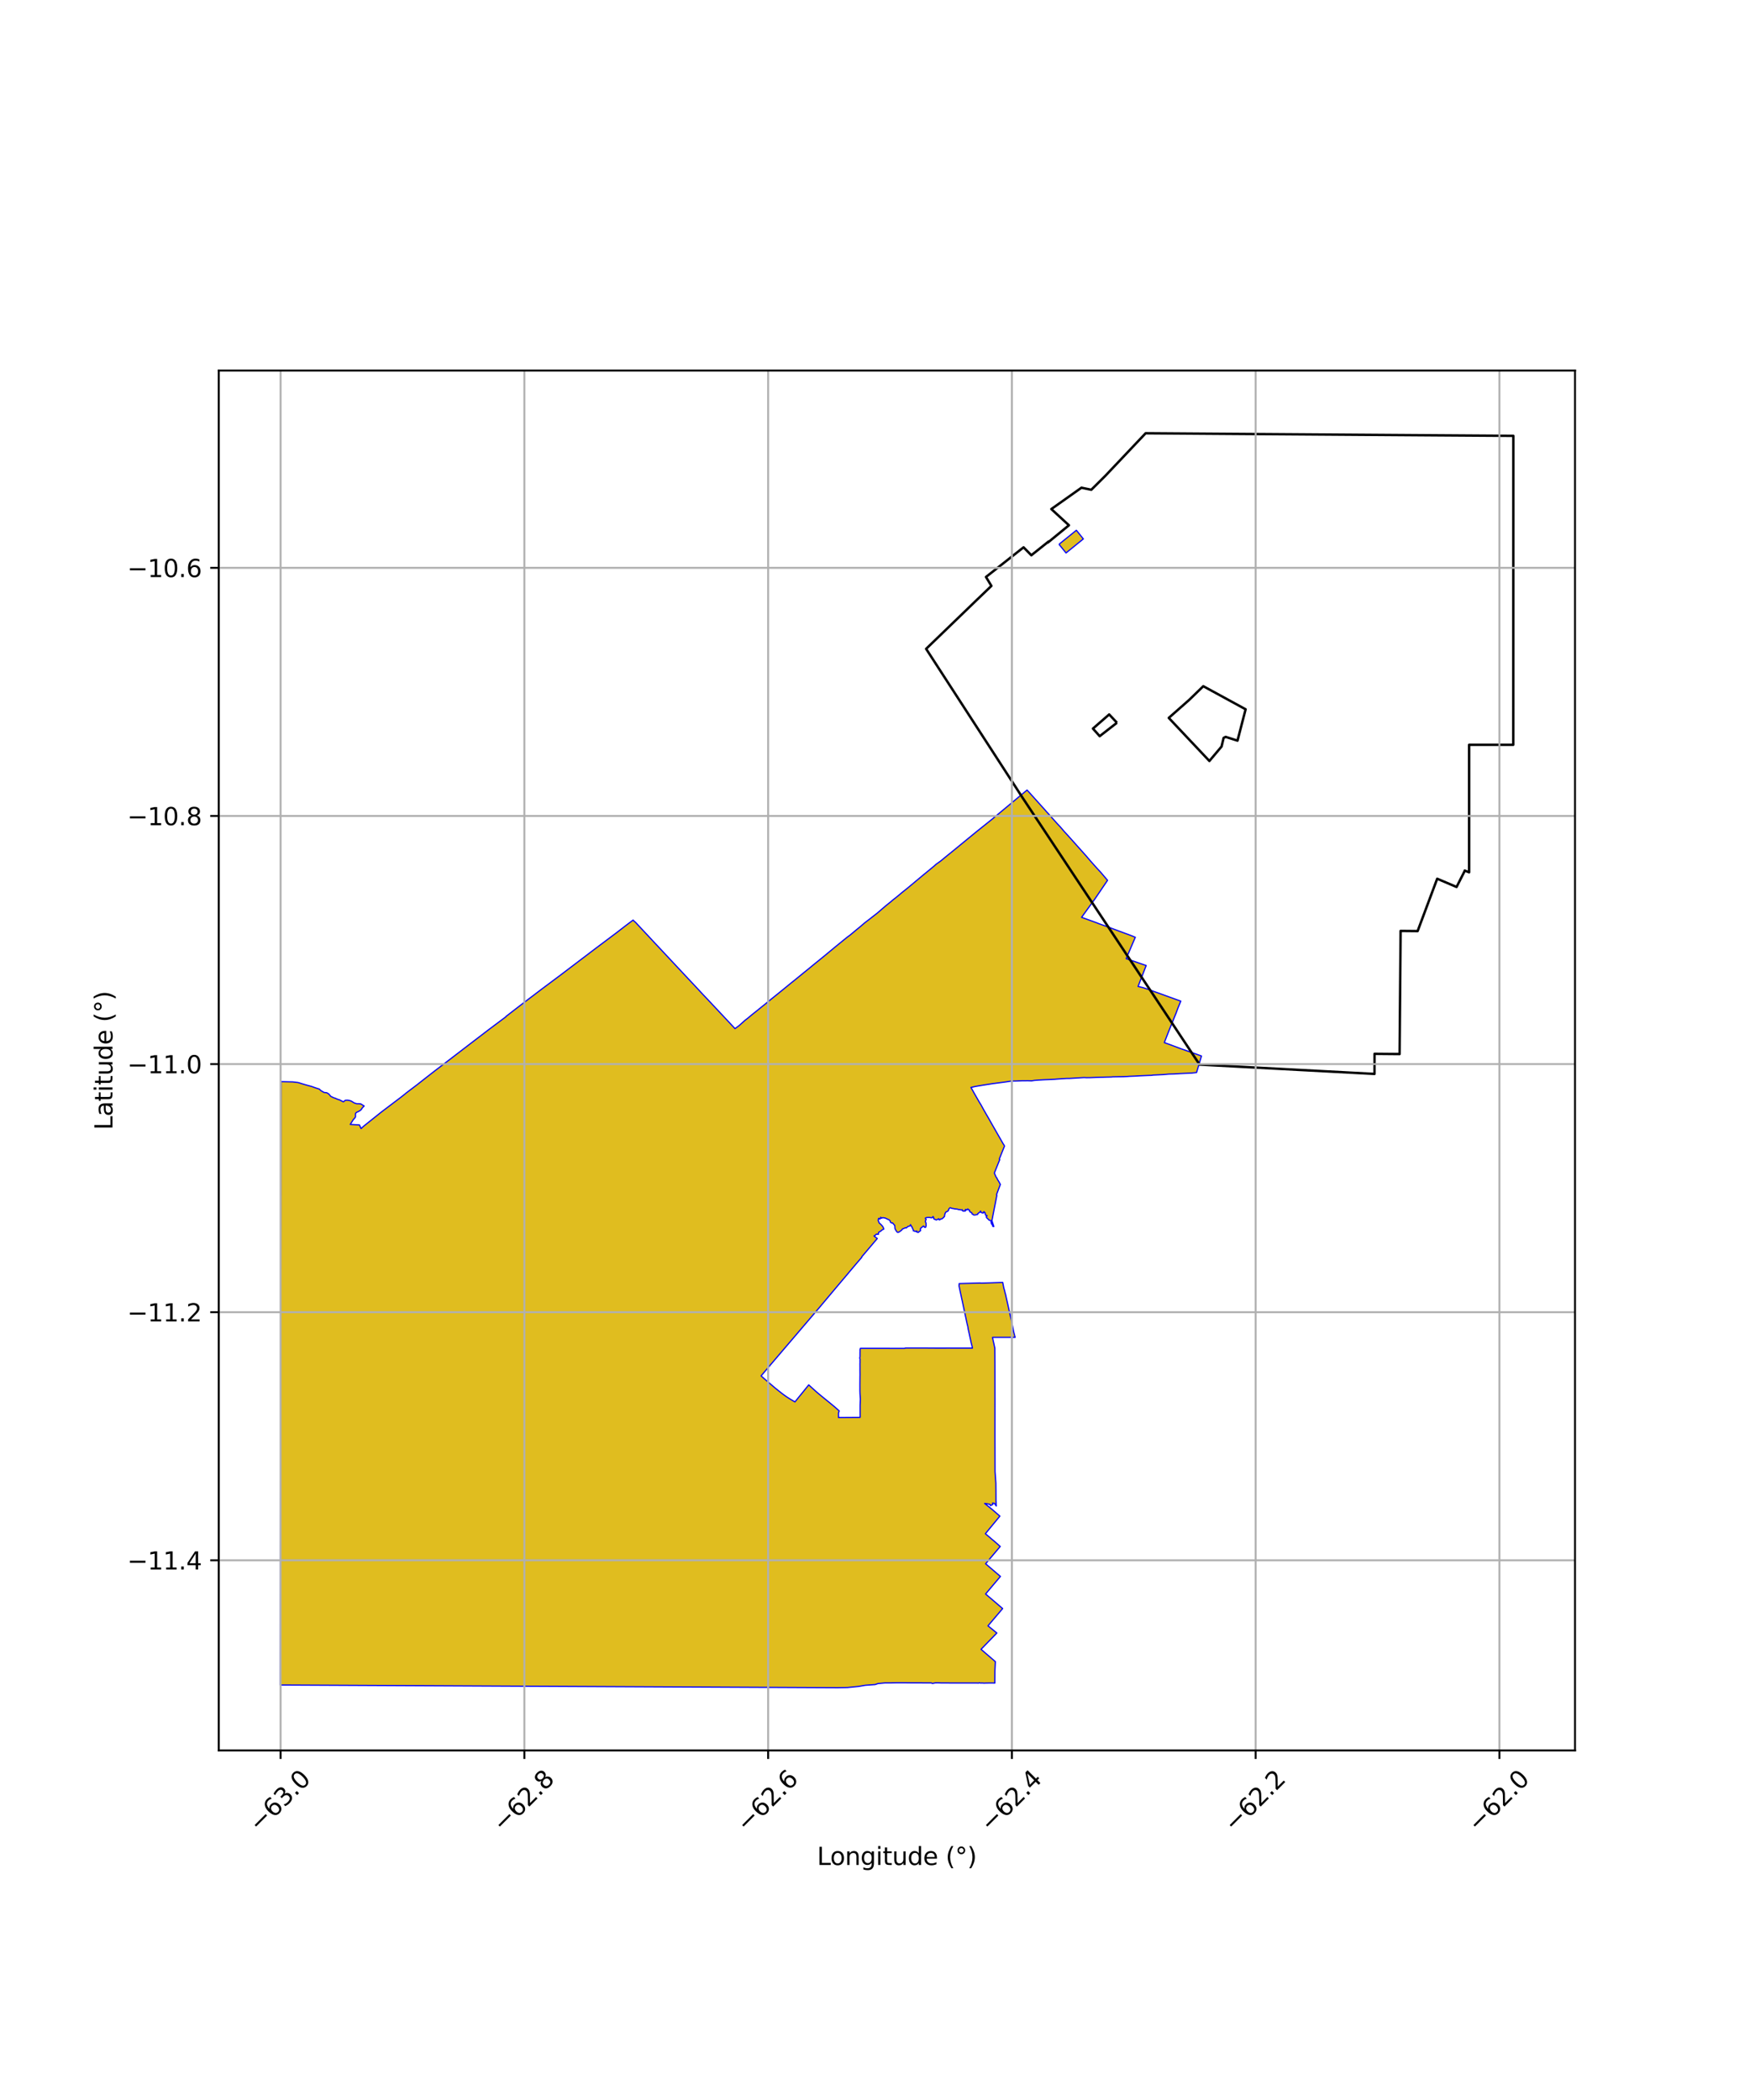<?xml version="1.0" encoding="utf-8" standalone="no"?>
<!DOCTYPE svg PUBLIC "-//W3C//DTD SVG 1.1//EN"
  "http://www.w3.org/Graphics/SVG/1.1/DTD/svg11.dtd">
<svg xmlns:xlink="http://www.w3.org/1999/xlink" width="720pt" height="864pt" viewBox="0 0 720 864" xmlns="http://www.w3.org/2000/svg" version="1.1">
 <defs>
  <style type="text/css">*{stroke-linejoin: round; stroke-linecap: butt}</style>
 </defs>
 <g id="figure_1">
  <g id="patch_1">
   <path d="M 0 864 
L 720 864 
L 720 0 
L 0 0 
z
" style="fill: #ffffff"/>
  </g>
  <g id="axes_1">
   <g id="patch_2">
    <path d="M 90 720.19 
L 648 720.19 
L 648 152.45 
L 90 152.45 
z
" style="fill: #ffffff"/>
   </g>
   <g id="PatchCollection_1">
    <path d="M 435.694 223.933 
L 442.852 218.165 
L 445.721 221.728 
L 438.592 227.506 
L 435.694 223.933 
" clip-path="url(#pa8dcbdd5aa)" style="fill: #e0bd1f; stroke: #0000ff; stroke-width: 0.5"/>
    <path d="M 393.208 349.181 
L 394.5 348.129 
L 394.6 348.036 
L 401.659 342.251 
L 408.787 336.549 
L 408.879 336.447 
L 422.565 325.043 
L 424.049 326.682 
L 425.584 328.392 
L 430.282 333.619 
L 430.511 333.904 
L 431.769 335.271 
L 432.495 336.116 
L 433.222 336.911 
L 434.744 338.622 
L 436.312 340.292 
L 437.797 342.041 
L 438.67 342.984 
L 440.113 344.58 
L 446.96 352.243 
L 448.417 353.957 
L 449.869 355.601 
L 451.411 357.321 
L 452.363 358.341 
L 452.754 358.758 
L 455.669 362.19 
L 450.446 369.893 
L 445.068 377.304 
L 444.987 377.416 
L 449.638 379.087 
L 451.642 379.832 
L 451.757 379.906 
L 456.032 381.446 
L 458.182 382.245 
L 460.222 383.01 
L 462.386 383.81 
L 464.564 384.609 
L 465.825 385.102 
L 467.094 385.611 
L 463.339 394.41 
L 464.64 394.865 
L 467.243 395.748 
L 469.372 396.49 
L 471.567 397.248 
L 468.231 405.858 
L 470.232 406.333 
L 472.685 407.144 
L 474.848 407.953 
L 477.033 408.718 
L 478.105 409.118 
L 479.188 409.5 
L 481.361 410.293 
L 483.535 411.08 
L 485.804 411.884 
L 484.555 414.955 
L 484.026 416.406 
L 483.891 416.778 
L 483.851 416.873 
L 480.649 424.778 
L 479.082 428.83 
L 479.053 428.965 
L 479.184 429.009 
L 481.381 429.794 
L 485.655 431.406 
L 492.131 433.68 
L 494.318 434.465 
L 492.296 441.276 
L 490.223 441.493 
L 485.413 441.716 
L 483.093 441.869 
L 480.827 441.922 
L 478.565 442.13 
L 477.228 442.19 
L 474.391 442.323 
L 473.705 442.433 
L 472.4 442.467 
L 469.15 442.606 
L 466.95 442.74 
L 464.638 442.829 
L 463.758 442.899 
L 463.306 442.922 
L 462.674 442.95 
L 462.37 442.974 
L 461.769 442.977 
L 461.15 443.009 
L 460.715 442.999 
L 460.637 442.98 
L 460.499 442.998 
L 457.798 443.048 
L 457.22 443.108 
L 455.455 443.145 
L 453.149 443.212 
L 451.063 443.271 
L 448.706 443.375 
L 447.159 443.398 
L 445.976 443.339 
L 440.113 443.706 
L 438.959 443.705 
L 434.409 443.998 
L 434.272 444.025 
L 432.174 444.15 
L 429.776 444.231 
L 427.411 444.357 
L 425.52 444.511 
L 424.385 444.702 
L 422.961 444.636 
L 420.43 444.661 
L 418.164 444.754 
L 415.942 444.8 
L 413.775 445.141 
L 408.966 445.776 
L 408.83 445.778 
L 404.474 446.461 
L 401.243 447.002 
L 399.471 447.408 
L 399.54 447.527 
L 400.153 448.587 
L 400.709 449.598 
L 401.278 450.594 
L 401.851 451.591 
L 402.42 452.591 
L 402.994 453.586 
L 403.609 454.558 
L 404.71 456.586 
L 405.3 457.591 
L 405.861 458.595 
L 406.702 460.027 
L 408.148 462.592 
L 408.724 463.588 
L 409.869 465.594 
L 410.437 466.586 
L 411.58 468.577 
L 412.737 470.601 
L 413.094 471.121 
L 413.278 471.545 
L 411.129 476.883 
L 411.308 477.14 
L 410.729 478.572 
L 409.15 482.499 
L 409.099 482.627 
L 409.79 484.238 
L 410.157 484.683 
L 410.371 485.222 
L 410.966 486.167 
L 411.567 487.312 
L 409.998 491.52 
L 410.129 491.823 
L 408.103 502.207 
L 408.862 504.526 
L 408.856 504.667 
L 408.844 504.663 
L 408.374 504.476 
L 408.47 504.208 
L 408.368 503.968 
L 408.018 503.695 
L 407.811 503.157 
L 407.746 502.658 
L 407.579 502.156 
L 406.996 502.037 
L 406.915 501.955 
L 406.299 501.335 
L 405.952 501.051 
L 405.764 500.59 
L 405.859 500.391 
L 406.111 500.234 
L 406.069 500.123 
L 405.541 499.93 
L 405.38 499.676 
L 405.379 499.418 
L 405.296 499.206 
L 405.374 499.067 
L 404.79 498.487 
L 404.698 498.648 
L 404.735 498.842 
L 404.646 498.997 
L 404.354 499.088 
L 404.092 498.94 
L 403.913 498.978 
L 403.616 498.8 
L 403.55 498.406 
L 403.425 498.277 
L 403.105 498.758 
L 402.747 498.971 
L 402.33 499.299 
L 402.239 499.636 
L 402.021 499.686 
L 401.27 499.855 
L 400.673 499.884 
L 400.43 499.774 
L 400.291 499.534 
L 400.158 499.571 
L 399.919 499.438 
L 399.868 499.179 
L 399.813 498.995 
L 399.712 498.847 
L 399.555 498.829 
L 399.11 498.622 
L 398.972 498.433 
L 398.888 498.055 
L 398.906 497.884 
L 398.801 497.903 
L 398.516 497.737 
L 398.152 497.396 
L 398.038 497.687 
L 397.827 497.762 
L 397.243 497.61 
L 397.12 497.726 
L 397.302 498.067 
L 397.139 498.248 
L 396.831 498.239 
L 396.4 498.288 
L 396.11 498.194 
L 395.908 498.028 
L 395.935 497.724 
L 395.65 497.807 
L 395.418 497.785 
L 394.796 497.675 
L 394.41 497.662 
L 394.099 497.557 
L 393.864 497.478 
L 392.591 497.347 
L 392.405 497.289 
L 392.15 497.209 
L 391.705 497.187 
L 391.039 496.902 
L 390.809 496.93 
L 390.47 497.3 
L 390.31 497.577 
L 390.278 497.863 
L 390.058 498.141 
L 389.999 498.312 
L 389.476 498.502 
L 389.123 498.724 
L 388.807 499.325 
L 388.643 499.911 
L 388.598 500.521 
L 388.263 500.766 
L 388.217 500.923 
L 387.512 501.469 
L 387.394 501.551 
L 387.011 501.516 
L 386.598 501.905 
L 386.336 501.813 
L 386.221 501.43 
L 385.221 501.935 
L 384.55 501.641 
L 384.2 501.47 
L 384.099 501.221 
L 384.149 500.94 
L 383.869 500.519 
L 383.556 500.908 
L 383.221 501.048 
L 382.73 500.928 
L 382.084 500.883 
L 381.203 500.935 
L 380.682 501.195 
L 380.894 501.527 
L 381.058 501.742 
L 380.881 501.98 
L 380.772 502.271 
L 380.745 502.741 
L 380.864 502.852 
L 381.001 503.272 
L 381.023 504.213 
L 381.004 504.485 
L 380.884 504.792 
L 380.813 504.971 
L 380.528 504.985 
L 380.257 504.806 
L 380.16 504.58 
L 379.995 504.441 
L 379.729 504.577 
L 379.531 504.678 
L 379.366 504.923 
L 378.862 505.228 
L 378.793 505.422 
L 378.619 505.732 
L 378.633 505.916 
L 378.762 506.147 
L 378.676 506.401 
L 378.327 506.609 
L 378.026 506.789 
L 378.006 506.956 
L 377.74 507.058 
L 377.138 506.875 
L 377.073 506.681 
L 377.225 506.454 
L 376.825 506.63 
L 376.237 506.539 
L 375.975 506.383 
L 375.785 506.434 
L 375.75 506.023 
L 375.4 505.304 
L 375.132 504.649 
L 374.924 504.479 
L 374.607 503.837 
L 374.443 504.304 
L 374.071 504.503 
L 374.002 504.507 
L 373.653 504.527 
L 372.926 505.151 
L 372.754 505.225 
L 372.502 505.106 
L 372.342 505.192 
L 371.752 505.472 
L 371.324 505.615 
L 370.98 506.103 
L 370.085 506.772 
L 369.492 507.059 
L 369.252 506.983 
L 369.125 506.944 
L 368.637 506.275 
L 368.218 505.496 
L 368.157 504.781 
L 368.133 504.208 
L 367.219 503.135 
L 366.731 503.144 
L 366.285 502.748 
L 366.252 502.3 
L 365.847 501.913 
L 365.128 501.586 
L 364.122 501.108 
L 363.569 501.044 
L 363.352 500.981 
L 363.006 501.043 
L 362.709 501.176 
L 362.328 500.816 
L 362.365 501.093 
L 362.122 501.481 
L 361.897 501.56 
L 361.639 501.228 
L 361.456 501.321 
L 361.278 502.133 
L 361.453 502.396 
L 361.688 503.139 
L 361.882 503.273 
L 362.682 504.024 
L 363.252 504.729 
L 363.547 505.379 
L 363.616 505.695 
L 362.956 505.99 
L 362.296 506.567 
L 361.543 506.961 
L 361.401 507.294 
L 361.421 507.779 
L 361.141 507.862 
L 360.759 507.715 
L 360.392 507.909 
L 360.273 508.099 
L 359.574 508.506 
L 360.082 508.905 
L 360.928 509.57 
L 360.875 509.643 
L 359.37 511.413 
L 357.694 513.393 
L 354.563 517.082 
L 354.568 517.287 
L 353.369 518.683 
L 352.127 520.136 
L 349.222 523.562 
L 349.143 523.68 
L 346.128 527.245 
L 343.175 530.753 
L 343.083 530.858 
L 337.195 537.867 
L 331.268 544.818 
L 331.177 544.921 
L 325.575 551.49 
L 319.806 558.244 
L 319.72 558.349 
L 313.125 566.087 
L 314.32 567.133 
L 315.65 568.282 
L 316.09 568.656 
L 316.531 569.028 
L 316.966 569.403 
L 317.4 569.774 
L 317.833 570.148 
L 318.278 570.527 
L 318.714 570.898 
L 319.15 571.256 
L 320.094 572.015 
L 320.9 572.651 
L 321.784 573.352 
L 322.688 574.018 
L 323.759 574.771 
L 325.102 575.628 
L 326.078 576.206 
L 327.059 576.789 
L 328.58 574.901 
L 329.803 573.41 
L 332.736 569.781 
L 333.563 570.539 
L 333.95 570.886 
L 334.053 570.978 
L 334.25 571.157 
L 334.415 571.308 
L 334.899 571.746 
L 335.324 572.13 
L 335.597 572.372 
L 335.755 572.522 
L 336.5 573.16 
L 337.009 573.585 
L 337.375 573.887 
L 338.115 574.499 
L 338.709 574.984 
L 339.016 575.234 
L 339.817 575.886 
L 340.136 576.141 
L 340.777 576.66 
L 341.249 577.043 
L 342.356 577.965 
L 343.457 578.872 
L 345.123 580.35 
L 345.267 580.506 
L 344.97 581.359 
L 344.985 583.211 
L 353.882 583.147 
L 353.87 580.391 
L 353.872 578.12 
L 353.976 575.641 
L 353.901 574.497 
L 353.829 573.36 
L 353.794 572.109 
L 353.796 570.872 
L 353.793 569.782 
L 353.802 568.578 
L 353.807 568.046 
L 353.806 567.865 
L 353.809 567.474 
L 353.814 566.889 
L 353.817 566.301 
L 353.835 565.699 
L 353.826 565.119 
L 353.826 564.543 
L 353.817 563.968 
L 353.815 563.391 
L 353.82 562.81 
L 353.816 562.228 
L 353.815 561.66 
L 353.809 561.088 
L 353.84 560.506 
L 353.821 559.926 
L 353.851 559.357 
L 353.733 558.657 
L 353.831 558.204 
L 353.832 557.033 
L 353.83 556.476 
L 353.852 555.879 
L 353.831 555.289 
L 353.997 554.74 
L 363.201 554.752 
L 372.141 554.762 
L 372.51 554.618 
L 372.713 554.614 
L 380.497 554.616 
L 381.677 554.62 
L 386.297 554.652 
L 388.858 554.641 
L 390.901 554.636 
L 391.04 554.643 
L 395.569 554.654 
L 400.082 554.653 
L 399.986 554.186 
L 399.875 553.617 
L 399.569 552.503 
L 399.339 551.388 
L 399.216 550.821 
L 399.086 550.253 
L 398.851 549.14 
L 398.605 547.997 
L 398.35 546.869 
L 398.179 545.742 
L 397.891 544.632 
L 397.767 544.06 
L 397.644 543.494 
L 397.405 542.349 
L 397.162 541.244 
L 396.92 540.094 
L 396.679 539.013 
L 396.68 538.918 
L 396.442 537.843 
L 396.2 536.703 
L 395.984 535.643 
L 395.724 534.494 
L 395.239 532.208 
L 395.131 531.719 
L 395.008 531.172 
L 394.914 530.656 
L 394.798 530.143 
L 394.578 529.076 
L 394.639 528.098 
L 398.853 527.986 
L 403.354 527.847 
L 403.501 527.92 
L 408.764 527.749 
L 408.764 527.741 
L 412.549 527.621 
L 413.004 529.979 
L 413.293 530.943 
L 413.486 531.752 
L 413.561 532.154 
L 413.648 532.273 
L 413.842 533.132 
L 413.893 533.356 
L 414.017 533.921 
L 414.144 534.48 
L 414.396 535.606 
L 414.896 537.852 
L 415.144 538.982 
L 415.399 540.103 
L 415.644 541.23 
L 415.898 542.353 
L 416.147 543.473 
L 416.397 544.594 
L 417.046 547.916 
L 417.651 550.236 
L 416.542 550.237 
L 416.098 550.239 
L 413.897 550.238 
L 408.48 550.241 
L 408.343 550.24 
L 408.581 551.364 
L 408.697 551.93 
L 408.837 552.489 
L 409.288 554.625 
L 409.305 554.761 
L 409.326 558.208 
L 409.325 558.805 
L 409.33 559.4 
L 409.341 560.552 
L 409.356 575.395 
L 409.359 575.531 
L 409.347 590.516 
L 409.382 605.485 
L 409.718 610.183 
L 409.75 613.674 
L 409.764 617.397 
L 409.905 619.608 
L 409.783 619.487 
L 409.133 618.511 
L 408.322 618.431 
L 408.485 618.96 
L 407.514 619.451 
L 407.269 618.922 
L 406.013 618.68 
L 405.111 618.557 
L 407.896 620.784 
L 409.629 622.268 
L 410.5 623.024 
L 411.374 623.776 
L 405.512 630.894 
L 405.416 631.008 
L 406.287 631.757 
L 407.186 632.487 
L 408.032 633.258 
L 408.935 633.976 
L 411.521 636.26 
L 405.506 643.378 
L 407.231 644.852 
L 408.106 645.599 
L 409.849 647.088 
L 411.602 648.589 
L 405.59 655.706 
L 405.501 655.813 
L 406.375 656.568 
L 407.255 657.305 
L 410.765 660.309 
L 412.516 661.808 
L 406.477 668.916 
L 409.159 671.082 
L 410.124 671.873 
L 403.72 678.476 
L 403.623 678.576 
L 409.509 683.635 
L 409.334 687.354 
L 409.331 687.709 
L 409.298 692.472 
L 408.145 692.438 
L 405.839 692.466 
L 404.786 692.505 
L 404.47 692.47 
L 404.158 692.455 
L 403.398 692.46 
L 402.865 692.369 
L 402.454 692.501 
L 402.213 692.453 
L 401.089 692.457 
L 399.939 692.454 
L 398.79 692.457 
L 397.639 692.45 
L 396.486 692.446 
L 395.33 692.449 
L 394.18 692.444 
L 393.028 692.454 
L 391.873 692.445 
L 388.993 692.431 
L 388.424 692.429 
L 387.288 692.43 
L 386.17 692.383 
L 386.031 692.377 
L 384.83 692.382 
L 383.673 692.622 
L 383.096 692.41 
L 382.52 692.407 
L 380.219 692.403 
L 377.913 692.395 
L 376.755 692.389 
L 375.604 692.399 
L 374.45 692.381 
L 372.146 692.349 
L 370.993 692.349 
L 369.842 692.361 
L 368.688 692.357 
L 366.251 692.415 
L 364.15 692.406 
L 363.939 692.424 
L 361.234 692.673 
L 360.074 693.072 
L 356.085 693.366 
L 355.949 693.378 
L 353.238 693.846 
L 348.684 694.306 
L 344.742 694.384 
L 115.364 693.262 
L 115.606 445.014 
L 118.645 445.083 
L 120.417 445.12 
L 122.651 445.386 
L 124.573 445.982 
L 126.343 446.5 
L 128.211 446.998 
L 129.889 447.6 
L 131.348 448.062 
L 132.02 448.7 
L 133.289 449.448 
L 134.413 449.573 
L 135.23 450.05 
L 136.113 451.077 
L 137.258 451.634 
L 137.915 451.839 
L 138.834 452.25 
L 139.754 452.543 
L 140.369 452.86 
L 141.263 453.32 
L 142.096 452.675 
L 143.095 452.645 
L 144.146 452.865 
L 144.671 453.107 
L 145.547 453.665 
L 146.072 453.907 
L 146.773 454.09 
L 147.811 454.11 
L 148.468 454.196 
L 149.82 455.037 
L 149.049 455.843 
L 148.641 456.467 
L 148.422 456.701 
L 148.013 457.002 
L 147.444 457.325 
L 146.7 457.648 
L 146.409 457.934 
L 146.255 458.257 
L 146.251 459.564 
L 145.717 460.276 
L 145.398 460.573 
L 144.107 462.618 
L 147.888 462.83 
L 148.563 464.326 
L 149.654 463.313 
L 149.763 463.229 
L 156.929 457.5 
L 164.449 451.807 
L 164.565 451.734 
L 166.565 450.153 
L 166.772 449.978 
L 167.184 449.632 
L 171.486 446.375 
L 175.581 443.162 
L 178.685 440.746 
L 178.784 440.664 
L 186.241 434.978 
L 188.137 433.522 
L 193.652 429.29 
L 193.764 429.206 
L 201.156 423.555 
L 208.11 418.353 
L 208.176 418.203 
L 211.857 415.346 
L 215.485 412.56 
L 222.813 406.992 
L 230.423 401.311 
L 237.819 395.698 
L 237.93 395.612 
L 245.13 390.148 
L 253.143 384.136 
L 253.248 384.067 
L 257.736 380.599 
L 260.492 378.538 
L 260.619 378.717 
L 260.78 378.868 
L 260.871 378.95 
L 261.626 379.624 
L 262.424 380.495 
L 263.209 381.336 
L 263.999 382.179 
L 264.781 383.017 
L 265.174 383.433 
L 265.563 383.857 
L 266.367 384.705 
L 267.129 385.527 
L 267.915 386.372 
L 269.478 388.061 
L 270.276 388.899 
L 271.06 389.736 
L 272.628 391.414 
L 278.795 398.01 
L 281.887 401.31 
L 282.671 402.145 
L 283.047 402.563 
L 283.449 402.976 
L 283.486 403.016 
L 283.972 403.535 
L 285.024 404.657 
L 285.808 405.491 
L 286.589 406.329 
L 287.374 407.168 
L 288.181 408.045 
L 288.91 408.838 
L 291.276 411.325 
L 291.643 411.72 
L 292.013 412.112 
L 292.847 413.003 
L 293.239 413.425 
L 294.42 414.681 
L 295.754 416.101 
L 295.991 416.36 
L 297.558 418.028 
L 299.129 419.703 
L 299.93 420.556 
L 300.662 421.341 
L 302.313 423.099 
L 302.4 423.208 
L 304.146 421.916 
L 306.487 419.817 
L 307.644 418.922 
L 309.537 417.346 
L 311.34 415.916 
L 313.044 414.53 
L 313.147 414.439 
L 314.692 413.208 
L 315.801 412.294 
L 316.675 411.576 
L 318.399 410.186 
L 320.193 408.738 
L 322.156 407.145 
L 325.571 404.351 
L 326.471 403.639 
L 327.366 402.913 
L 329.147 401.465 
L 329.588 401.106 
L 330.033 400.737 
L 330.908 400.022 
L 331.304 399.713 
L 331.794 399.312 
L 331.831 399.284 
L 332.034 399.099 
L 332.264 398.933 
L 332.557 398.695 
L 332.714 398.569 
L 333.241 398.129 
L 333.633 397.813 
L 334.161 397.37 
L 334.269 397.279 
L 336.304 395.624 
L 336.603 395.387 
L 336.884 395.161 
L 339.33 393.162 
L 340.397 392.28 
L 340.719 392.006 
L 341.552 391.325 
L 341.659 391.237 
L 343.378 389.803 
L 346.996 386.851 
L 348.683 385.49 
L 349.666 384.784 
L 352.257 382.623 
L 354.108 381.104 
L 355.788 379.654 
L 357.572 378.299 
L 359.384 376.879 
L 360.838 375.749 
L 362.002 374.759 
L 362.898 373.979 
L 364.625 372.505 
L 366.414 371.079 
L 367.362 370.259 
L 368.302 369.532 
L 370.061 368.099 
L 370.923 367.361 
L 371.785 366.665 
L 372.565 366.051 
L 373.458 365.327 
L 380.413 359.526 
L 380.53 359.446 
L 384.299 356.333 
L 384.738 355.94 
L 385.079 355.637 
L 385.248 355.499 
L 386.855 354.364 
L 387.391 353.935 
L 387.745 353.655 
L 388.016 353.416 
L 388.527 352.988 
L 389.347 352.33 
L 389.865 351.893 
L 390.158 351.66 
L 390.946 351.026 
L 393.208 349.181 
" clip-path="url(#pa8dcbdd5aa)" style="fill: #e0bd1f; stroke: #0000ff; stroke-width: 0.5"/>
   </g>
   <g id="PatchCollection_2">
    <path d="M 622.628 217.428 
L 622.609 306.429 
L 609.195 306.428 
L 604.438 306.428 
L 604.438 358.887 
L 604.401 358.872 
L 602.627 358.178 
L 602.627 358.179 
L 602.627 358.32 
L 599.273 364.926 
L 599.237 364.91 
L 599.23 364.908 
L 592.731 362.142 
L 591.303 361.535 
L 591.302 361.537 
L 591.301 361.539 
L 583.252 383.078 
L 583.21 383.077 
L 576.251 383.01 
L 575.919 423.398 
L 575.835 433.664 
L 570.919 433.621 
L 568.257 433.598 
L 565.526 433.574 
L 565.515 438.671 
L 565.515 438.746 
L 565.514 439.221 
L 565.509 441.847 
L 565.363 441.839 
L 565.313 441.836 
L 556.756 441.38 
L 535.072 440.222 
L 499.549 438.322 
L 493.538 437.999 
L 449.533 371.669 
L 420.683 328.165 
L 381.033 266.953 
L 381.95 266.068 
L 382.867 265.183 
L 387.503 260.707 
L 390.285 258.021 
L 401.843 246.861 
L 407.537 241.403 
L 407.89 241.065 
L 405.661 237.378 
L 421.109 225.196 
L 421.123 225.185 
L 423.284 227.385 
L 424.303 228.422 
L 424.327 228.446 
L 431.333 222.853 
L 431.431 222.775 
L 431.215 223.104 
L 431.153 223.2 
L 439.789 216.111 
L 437.896 214.37 
L 432.546 209.447 
L 444.943 200.657 
L 448.983 201.508 
L 454.833 195.695 
L 465.839 184.069 
L 471.341 178.256 
L 478.269 178.307 
L 494.117 178.422 
L 590.602 179.101 
L 622.636 179.318 
L 622.628 217.428 
M 459.551 297.352 
L 456.347 293.949 
L 456.333 293.961 
L 449.661 299.762 
L 452.424 302.856 
L 452.447 302.881 
L 459.551 297.352 
M 489.22 287.994 
L 480.863 295.367 
L 497.552 313.062 
L 497.578 313.089 
L 502.592 307.135 
L 503.428 303.59 
L 504.264 303.165 
L 509.139 304.724 
L 512.482 291.822 
L 495.071 282.323 
L 495.066 282.328 
L 489.22 287.994 
" clip-path="url(#pa8dcbdd5aa)" style="fill: none; stroke: #000000"/>
   </g>
   <g id="matplotlib.axis_1">
    <g id="xtick_1">
     <g id="line2d_1">
      <path d="M 115.447 720.19 
L 115.447 152.45 
" clip-path="url(#pa8dcbdd5aa)" style="fill: none; stroke: #b0b0b0; stroke-width: 0.8; stroke-linecap: square"/>
     </g>
     <g id="line2d_2">
      <defs>
       <path id="m0eb6ae7f00" d="M 0 0 
L 0 3.5 
" style="stroke: #000000; stroke-width: 0.8"/>
      </defs>
      <g>
       <use xlink:href="#m0eb6ae7f00" x="115.447" y="720.19" style="stroke: #000000; stroke-width: 0.8"/>
      </g>
     </g>
     <g id="text_1">
      <!-- −63.0 -->
      <g transform="translate(106.564 754.233) rotate(-45) scale(0.1 -0.1)">
       <defs>
        <path id="DejaVuSans-2212" d="M 678 2272 
L 4684 2272 
L 4684 1741 
L 678 1741 
L 678 2272 
z
" transform="scale(0.016)"/>
        <path id="DejaVuSans-36" d="M 2113 2584 
Q 1688 2584 1439 2293 
Q 1191 2003 1191 1497 
Q 1191 994 1439 701 
Q 1688 409 2113 409 
Q 2538 409 2786 701 
Q 3034 994 3034 1497 
Q 3034 2003 2786 2293 
Q 2538 2584 2113 2584 
z
M 3366 4563 
L 3366 3988 
Q 3128 4100 2886 4159 
Q 2644 4219 2406 4219 
Q 1781 4219 1451 3797 
Q 1122 3375 1075 2522 
Q 1259 2794 1537 2939 
Q 1816 3084 2150 3084 
Q 2853 3084 3261 2657 
Q 3669 2231 3669 1497 
Q 3669 778 3244 343 
Q 2819 -91 2113 -91 
Q 1303 -91 875 529 
Q 447 1150 447 2328 
Q 447 3434 972 4092 
Q 1497 4750 2381 4750 
Q 2619 4750 2861 4703 
Q 3103 4656 3366 4563 
z
" transform="scale(0.016)"/>
        <path id="DejaVuSans-33" d="M 2597 2516 
Q 3050 2419 3304 2112 
Q 3559 1806 3559 1356 
Q 3559 666 3084 287 
Q 2609 -91 1734 -91 
Q 1441 -91 1130 -33 
Q 819 25 488 141 
L 488 750 
Q 750 597 1062 519 
Q 1375 441 1716 441 
Q 2309 441 2620 675 
Q 2931 909 2931 1356 
Q 2931 1769 2642 2001 
Q 2353 2234 1838 2234 
L 1294 2234 
L 1294 2753 
L 1863 2753 
Q 2328 2753 2575 2939 
Q 2822 3125 2822 3475 
Q 2822 3834 2567 4026 
Q 2313 4219 1838 4219 
Q 1578 4219 1281 4162 
Q 984 4106 628 3988 
L 628 4550 
Q 988 4650 1302 4700 
Q 1616 4750 1894 4750 
Q 2613 4750 3031 4423 
Q 3450 4097 3450 3541 
Q 3450 3153 3228 2886 
Q 3006 2619 2597 2516 
z
" transform="scale(0.016)"/>
        <path id="DejaVuSans-2e" d="M 684 794 
L 1344 794 
L 1344 0 
L 684 0 
L 684 794 
z
" transform="scale(0.016)"/>
        <path id="DejaVuSans-30" d="M 2034 4250 
Q 1547 4250 1301 3770 
Q 1056 3291 1056 2328 
Q 1056 1369 1301 889 
Q 1547 409 2034 409 
Q 2525 409 2770 889 
Q 3016 1369 3016 2328 
Q 3016 3291 2770 3770 
Q 2525 4250 2034 4250 
z
M 2034 4750 
Q 2819 4750 3233 4129 
Q 3647 3509 3647 2328 
Q 3647 1150 3233 529 
Q 2819 -91 2034 -91 
Q 1250 -91 836 529 
Q 422 1150 422 2328 
Q 422 3509 836 4129 
Q 1250 4750 2034 4750 
z
" transform="scale(0.016)"/>
       </defs>
       <use xlink:href="#DejaVuSans-2212"/>
       <use xlink:href="#DejaVuSans-36" transform="translate(83.789 0)"/>
       <use xlink:href="#DejaVuSans-33" transform="translate(147.412 0)"/>
       <use xlink:href="#DejaVuSans-2e" transform="translate(211.035 0)"/>
       <use xlink:href="#DejaVuSans-30" transform="translate(242.822 0)"/>
      </g>
     </g>
    </g>
    <g id="xtick_2">
     <g id="line2d_3">
      <path d="M 215.738 720.19 
L 215.738 152.45 
" clip-path="url(#pa8dcbdd5aa)" style="fill: none; stroke: #b0b0b0; stroke-width: 0.8; stroke-linecap: square"/>
     </g>
     <g id="line2d_4">
      <g>
       <use xlink:href="#m0eb6ae7f00" x="215.738" y="720.19" style="stroke: #000000; stroke-width: 0.8"/>
      </g>
     </g>
     <g id="text_2">
      <!-- −62.8 -->
      <g transform="translate(206.855 754.233) rotate(-45) scale(0.1 -0.1)">
       <defs>
        <path id="DejaVuSans-32" d="M 1228 531 
L 3431 531 
L 3431 0 
L 469 0 
L 469 531 
Q 828 903 1448 1529 
Q 2069 2156 2228 2338 
Q 2531 2678 2651 2914 
Q 2772 3150 2772 3378 
Q 2772 3750 2511 3984 
Q 2250 4219 1831 4219 
Q 1534 4219 1204 4116 
Q 875 4013 500 3803 
L 500 4441 
Q 881 4594 1212 4672 
Q 1544 4750 1819 4750 
Q 2544 4750 2975 4387 
Q 3406 4025 3406 3419 
Q 3406 3131 3298 2873 
Q 3191 2616 2906 2266 
Q 2828 2175 2409 1742 
Q 1991 1309 1228 531 
z
" transform="scale(0.016)"/>
        <path id="DejaVuSans-38" d="M 2034 2216 
Q 1584 2216 1326 1975 
Q 1069 1734 1069 1313 
Q 1069 891 1326 650 
Q 1584 409 2034 409 
Q 2484 409 2743 651 
Q 3003 894 3003 1313 
Q 3003 1734 2745 1975 
Q 2488 2216 2034 2216 
z
M 1403 2484 
Q 997 2584 770 2862 
Q 544 3141 544 3541 
Q 544 4100 942 4425 
Q 1341 4750 2034 4750 
Q 2731 4750 3128 4425 
Q 3525 4100 3525 3541 
Q 3525 3141 3298 2862 
Q 3072 2584 2669 2484 
Q 3125 2378 3379 2068 
Q 3634 1759 3634 1313 
Q 3634 634 3220 271 
Q 2806 -91 2034 -91 
Q 1263 -91 848 271 
Q 434 634 434 1313 
Q 434 1759 690 2068 
Q 947 2378 1403 2484 
z
M 1172 3481 
Q 1172 3119 1398 2916 
Q 1625 2713 2034 2713 
Q 2441 2713 2670 2916 
Q 2900 3119 2900 3481 
Q 2900 3844 2670 4047 
Q 2441 4250 2034 4250 
Q 1625 4250 1398 4047 
Q 1172 3844 1172 3481 
z
" transform="scale(0.016)"/>
       </defs>
       <use xlink:href="#DejaVuSans-2212"/>
       <use xlink:href="#DejaVuSans-36" transform="translate(83.789 0)"/>
       <use xlink:href="#DejaVuSans-32" transform="translate(147.412 0)"/>
       <use xlink:href="#DejaVuSans-2e" transform="translate(211.035 0)"/>
       <use xlink:href="#DejaVuSans-38" transform="translate(242.822 0)"/>
      </g>
     </g>
    </g>
    <g id="xtick_3">
     <g id="line2d_5">
      <path d="M 316.029 720.19 
L 316.029 152.45 
" clip-path="url(#pa8dcbdd5aa)" style="fill: none; stroke: #b0b0b0; stroke-width: 0.8; stroke-linecap: square"/>
     </g>
     <g id="line2d_6">
      <g>
       <use xlink:href="#m0eb6ae7f00" x="316.029" y="720.19" style="stroke: #000000; stroke-width: 0.8"/>
      </g>
     </g>
     <g id="text_3">
      <!-- −62.6 -->
      <g transform="translate(307.146 754.233) rotate(-45) scale(0.1 -0.1)">
       <use xlink:href="#DejaVuSans-2212"/>
       <use xlink:href="#DejaVuSans-36" transform="translate(83.789 0)"/>
       <use xlink:href="#DejaVuSans-32" transform="translate(147.412 0)"/>
       <use xlink:href="#DejaVuSans-2e" transform="translate(211.035 0)"/>
       <use xlink:href="#DejaVuSans-36" transform="translate(242.822 0)"/>
      </g>
     </g>
    </g>
    <g id="xtick_4">
     <g id="line2d_7">
      <path d="M 416.321 720.19 
L 416.321 152.45 
" clip-path="url(#pa8dcbdd5aa)" style="fill: none; stroke: #b0b0b0; stroke-width: 0.8; stroke-linecap: square"/>
     </g>
     <g id="line2d_8">
      <g>
       <use xlink:href="#m0eb6ae7f00" x="416.321" y="720.19" style="stroke: #000000; stroke-width: 0.8"/>
      </g>
     </g>
     <g id="text_4">
      <!-- −62.4 -->
      <g transform="translate(407.437 754.233) rotate(-45) scale(0.1 -0.1)">
       <defs>
        <path id="DejaVuSans-34" d="M 2419 4116 
L 825 1625 
L 2419 1625 
L 2419 4116 
z
M 2253 4666 
L 3047 4666 
L 3047 1625 
L 3713 1625 
L 3713 1100 
L 3047 1100 
L 3047 0 
L 2419 0 
L 2419 1100 
L 313 1100 
L 313 1709 
L 2253 4666 
z
" transform="scale(0.016)"/>
       </defs>
       <use xlink:href="#DejaVuSans-2212"/>
       <use xlink:href="#DejaVuSans-36" transform="translate(83.789 0)"/>
       <use xlink:href="#DejaVuSans-32" transform="translate(147.412 0)"/>
       <use xlink:href="#DejaVuSans-2e" transform="translate(211.035 0)"/>
       <use xlink:href="#DejaVuSans-34" transform="translate(242.822 0)"/>
      </g>
     </g>
    </g>
    <g id="xtick_5">
     <g id="line2d_9">
      <path d="M 516.612 720.19 
L 516.612 152.45 
" clip-path="url(#pa8dcbdd5aa)" style="fill: none; stroke: #b0b0b0; stroke-width: 0.8; stroke-linecap: square"/>
     </g>
     <g id="line2d_10">
      <g>
       <use xlink:href="#m0eb6ae7f00" x="516.612" y="720.19" style="stroke: #000000; stroke-width: 0.8"/>
      </g>
     </g>
     <g id="text_5">
      <!-- −62.2 -->
      <g transform="translate(507.728 754.233) rotate(-45) scale(0.1 -0.1)">
       <use xlink:href="#DejaVuSans-2212"/>
       <use xlink:href="#DejaVuSans-36" transform="translate(83.789 0)"/>
       <use xlink:href="#DejaVuSans-32" transform="translate(147.412 0)"/>
       <use xlink:href="#DejaVuSans-2e" transform="translate(211.035 0)"/>
       <use xlink:href="#DejaVuSans-32" transform="translate(242.822 0)"/>
      </g>
     </g>
    </g>
    <g id="xtick_6">
     <g id="line2d_11">
      <path d="M 616.903 720.19 
L 616.903 152.45 
" clip-path="url(#pa8dcbdd5aa)" style="fill: none; stroke: #b0b0b0; stroke-width: 0.8; stroke-linecap: square"/>
     </g>
     <g id="line2d_12">
      <g>
       <use xlink:href="#m0eb6ae7f00" x="616.903" y="720.19" style="stroke: #000000; stroke-width: 0.8"/>
      </g>
     </g>
     <g id="text_6">
      <!-- −62.0 -->
      <g transform="translate(608.019 754.233) rotate(-45) scale(0.1 -0.1)">
       <use xlink:href="#DejaVuSans-2212"/>
       <use xlink:href="#DejaVuSans-36" transform="translate(83.789 0)"/>
       <use xlink:href="#DejaVuSans-32" transform="translate(147.412 0)"/>
       <use xlink:href="#DejaVuSans-2e" transform="translate(211.035 0)"/>
       <use xlink:href="#DejaVuSans-30" transform="translate(242.822 0)"/>
      </g>
     </g>
    </g>
    <g id="text_7">
     <!-- Longitude (°) -->
     <g transform="translate(336.14 767.302) scale(0.1 -0.1)">
      <defs>
       <path id="DejaVuSans-4c" d="M 628 4666 
L 1259 4666 
L 1259 531 
L 3531 531 
L 3531 0 
L 628 0 
L 628 4666 
z
" transform="scale(0.016)"/>
       <path id="DejaVuSans-6f" d="M 1959 3097 
Q 1497 3097 1228 2736 
Q 959 2375 959 1747 
Q 959 1119 1226 758 
Q 1494 397 1959 397 
Q 2419 397 2687 759 
Q 2956 1122 2956 1747 
Q 2956 2369 2687 2733 
Q 2419 3097 1959 3097 
z
M 1959 3584 
Q 2709 3584 3137 3096 
Q 3566 2609 3566 1747 
Q 3566 888 3137 398 
Q 2709 -91 1959 -91 
Q 1206 -91 779 398 
Q 353 888 353 1747 
Q 353 2609 779 3096 
Q 1206 3584 1959 3584 
z
" transform="scale(0.016)"/>
       <path id="DejaVuSans-6e" d="M 3513 2113 
L 3513 0 
L 2938 0 
L 2938 2094 
Q 2938 2591 2744 2837 
Q 2550 3084 2163 3084 
Q 1697 3084 1428 2787 
Q 1159 2491 1159 1978 
L 1159 0 
L 581 0 
L 581 3500 
L 1159 3500 
L 1159 2956 
Q 1366 3272 1645 3428 
Q 1925 3584 2291 3584 
Q 2894 3584 3203 3211 
Q 3513 2838 3513 2113 
z
" transform="scale(0.016)"/>
       <path id="DejaVuSans-67" d="M 2906 1791 
Q 2906 2416 2648 2759 
Q 2391 3103 1925 3103 
Q 1463 3103 1205 2759 
Q 947 2416 947 1791 
Q 947 1169 1205 825 
Q 1463 481 1925 481 
Q 2391 481 2648 825 
Q 2906 1169 2906 1791 
z
M 3481 434 
Q 3481 -459 3084 -895 
Q 2688 -1331 1869 -1331 
Q 1566 -1331 1297 -1286 
Q 1028 -1241 775 -1147 
L 775 -588 
Q 1028 -725 1275 -790 
Q 1522 -856 1778 -856 
Q 2344 -856 2625 -561 
Q 2906 -266 2906 331 
L 2906 616 
Q 2728 306 2450 153 
Q 2172 0 1784 0 
Q 1141 0 747 490 
Q 353 981 353 1791 
Q 353 2603 747 3093 
Q 1141 3584 1784 3584 
Q 2172 3584 2450 3431 
Q 2728 3278 2906 2969 
L 2906 3500 
L 3481 3500 
L 3481 434 
z
" transform="scale(0.016)"/>
       <path id="DejaVuSans-69" d="M 603 3500 
L 1178 3500 
L 1178 0 
L 603 0 
L 603 3500 
z
M 603 4863 
L 1178 4863 
L 1178 4134 
L 603 4134 
L 603 4863 
z
" transform="scale(0.016)"/>
       <path id="DejaVuSans-74" d="M 1172 4494 
L 1172 3500 
L 2356 3500 
L 2356 3053 
L 1172 3053 
L 1172 1153 
Q 1172 725 1289 603 
Q 1406 481 1766 481 
L 2356 481 
L 2356 0 
L 1766 0 
Q 1100 0 847 248 
Q 594 497 594 1153 
L 594 3053 
L 172 3053 
L 172 3500 
L 594 3500 
L 594 4494 
L 1172 4494 
z
" transform="scale(0.016)"/>
       <path id="DejaVuSans-75" d="M 544 1381 
L 544 3500 
L 1119 3500 
L 1119 1403 
Q 1119 906 1312 657 
Q 1506 409 1894 409 
Q 2359 409 2629 706 
Q 2900 1003 2900 1516 
L 2900 3500 
L 3475 3500 
L 3475 0 
L 2900 0 
L 2900 538 
Q 2691 219 2414 64 
Q 2138 -91 1772 -91 
Q 1169 -91 856 284 
Q 544 659 544 1381 
z
M 1991 3584 
L 1991 3584 
z
" transform="scale(0.016)"/>
       <path id="DejaVuSans-64" d="M 2906 2969 
L 2906 4863 
L 3481 4863 
L 3481 0 
L 2906 0 
L 2906 525 
Q 2725 213 2448 61 
Q 2172 -91 1784 -91 
Q 1150 -91 751 415 
Q 353 922 353 1747 
Q 353 2572 751 3078 
Q 1150 3584 1784 3584 
Q 2172 3584 2448 3432 
Q 2725 3281 2906 2969 
z
M 947 1747 
Q 947 1113 1208 752 
Q 1469 391 1925 391 
Q 2381 391 2643 752 
Q 2906 1113 2906 1747 
Q 2906 2381 2643 2742 
Q 2381 3103 1925 3103 
Q 1469 3103 1208 2742 
Q 947 2381 947 1747 
z
" transform="scale(0.016)"/>
       <path id="DejaVuSans-65" d="M 3597 1894 
L 3597 1613 
L 953 1613 
Q 991 1019 1311 708 
Q 1631 397 2203 397 
Q 2534 397 2845 478 
Q 3156 559 3463 722 
L 3463 178 
Q 3153 47 2828 -22 
Q 2503 -91 2169 -91 
Q 1331 -91 842 396 
Q 353 884 353 1716 
Q 353 2575 817 3079 
Q 1281 3584 2069 3584 
Q 2775 3584 3186 3129 
Q 3597 2675 3597 1894 
z
M 3022 2063 
Q 3016 2534 2758 2815 
Q 2500 3097 2075 3097 
Q 1594 3097 1305 2825 
Q 1016 2553 972 2059 
L 3022 2063 
z
" transform="scale(0.016)"/>
       <path id="DejaVuSans-20" transform="scale(0.016)"/>
       <path id="DejaVuSans-28" d="M 1984 4856 
Q 1566 4138 1362 3434 
Q 1159 2731 1159 2009 
Q 1159 1288 1364 580 
Q 1569 -128 1984 -844 
L 1484 -844 
Q 1016 -109 783 600 
Q 550 1309 550 2009 
Q 550 2706 781 3412 
Q 1013 4119 1484 4856 
L 1984 4856 
z
" transform="scale(0.016)"/>
       <path id="DejaVuSans-b0" d="M 1600 4347 
Q 1350 4347 1178 4173 
Q 1006 4000 1006 3750 
Q 1006 3503 1178 3333 
Q 1350 3163 1600 3163 
Q 1850 3163 2022 3333 
Q 2194 3503 2194 3750 
Q 2194 3997 2020 4172 
Q 1847 4347 1600 4347 
z
M 1600 4750 
Q 1800 4750 1984 4673 
Q 2169 4597 2303 4453 
Q 2447 4313 2519 4134 
Q 2591 3956 2591 3750 
Q 2591 3338 2302 3052 
Q 2013 2766 1594 2766 
Q 1172 2766 890 3047 
Q 609 3328 609 3750 
Q 609 4169 896 4459 
Q 1184 4750 1600 4750 
z
" transform="scale(0.016)"/>
       <path id="DejaVuSans-29" d="M 513 4856 
L 1013 4856 
Q 1481 4119 1714 3412 
Q 1947 2706 1947 2009 
Q 1947 1309 1714 600 
Q 1481 -109 1013 -844 
L 513 -844 
Q 928 -128 1133 580 
Q 1338 1288 1338 2009 
Q 1338 2731 1133 3434 
Q 928 4138 513 4856 
z
" transform="scale(0.016)"/>
      </defs>
      <use xlink:href="#DejaVuSans-4c"/>
      <use xlink:href="#DejaVuSans-6f" transform="translate(53.963 0)"/>
      <use xlink:href="#DejaVuSans-6e" transform="translate(115.145 0)"/>
      <use xlink:href="#DejaVuSans-67" transform="translate(178.523 0)"/>
      <use xlink:href="#DejaVuSans-69" transform="translate(242 0)"/>
      <use xlink:href="#DejaVuSans-74" transform="translate(269.783 0)"/>
      <use xlink:href="#DejaVuSans-75" transform="translate(308.992 0)"/>
      <use xlink:href="#DejaVuSans-64" transform="translate(372.371 0)"/>
      <use xlink:href="#DejaVuSans-65" transform="translate(435.848 0)"/>
      <use xlink:href="#DejaVuSans-20" transform="translate(497.371 0)"/>
      <use xlink:href="#DejaVuSans-28" transform="translate(529.158 0)"/>
      <use xlink:href="#DejaVuSans-b0" transform="translate(568.172 0)"/>
      <use xlink:href="#DejaVuSans-29" transform="translate(618.172 0)"/>
     </g>
    </g>
   </g>
   <g id="matplotlib.axis_2">
    <g id="ytick_1">
     <g id="line2d_13">
      <path d="M 90 641.955 
L 648 641.955 
" clip-path="url(#pa8dcbdd5aa)" style="fill: none; stroke: #b0b0b0; stroke-width: 0.8; stroke-linecap: square"/>
     </g>
     <g id="line2d_14">
      <defs>
       <path id="mfead160065" d="M 0 0 
L -3.5 0 
" style="stroke: #000000; stroke-width: 0.8"/>
      </defs>
      <g>
       <use xlink:href="#mfead160065" x="90" y="641.955" style="stroke: #000000; stroke-width: 0.8"/>
      </g>
     </g>
     <g id="text_8">
      <!-- −11.4 -->
      <g transform="translate(52.355 645.754) scale(0.1 -0.1)">
       <defs>
        <path id="DejaVuSans-31" d="M 794 531 
L 1825 531 
L 1825 4091 
L 703 3866 
L 703 4441 
L 1819 4666 
L 2450 4666 
L 2450 531 
L 3481 531 
L 3481 0 
L 794 0 
L 794 531 
z
" transform="scale(0.016)"/>
       </defs>
       <use xlink:href="#DejaVuSans-2212"/>
       <use xlink:href="#DejaVuSans-31" transform="translate(83.789 0)"/>
       <use xlink:href="#DejaVuSans-31" transform="translate(147.412 0)"/>
       <use xlink:href="#DejaVuSans-2e" transform="translate(211.035 0)"/>
       <use xlink:href="#DejaVuSans-34" transform="translate(242.822 0)"/>
      </g>
     </g>
    </g>
    <g id="ytick_2">
     <g id="line2d_15">
      <path d="M 90 539.873 
L 648 539.873 
" clip-path="url(#pa8dcbdd5aa)" style="fill: none; stroke: #b0b0b0; stroke-width: 0.8; stroke-linecap: square"/>
     </g>
     <g id="line2d_16">
      <g>
       <use xlink:href="#mfead160065" x="90" y="539.873" style="stroke: #000000; stroke-width: 0.8"/>
      </g>
     </g>
     <g id="text_9">
      <!-- −11.2 -->
      <g transform="translate(52.355 543.672) scale(0.1 -0.1)">
       <use xlink:href="#DejaVuSans-2212"/>
       <use xlink:href="#DejaVuSans-31" transform="translate(83.789 0)"/>
       <use xlink:href="#DejaVuSans-31" transform="translate(147.412 0)"/>
       <use xlink:href="#DejaVuSans-2e" transform="translate(211.035 0)"/>
       <use xlink:href="#DejaVuSans-32" transform="translate(242.822 0)"/>
      </g>
     </g>
    </g>
    <g id="ytick_3">
     <g id="line2d_17">
      <path d="M 90 437.79 
L 648 437.79 
" clip-path="url(#pa8dcbdd5aa)" style="fill: none; stroke: #b0b0b0; stroke-width: 0.8; stroke-linecap: square"/>
     </g>
     <g id="line2d_18">
      <g>
       <use xlink:href="#mfead160065" x="90" y="437.79" style="stroke: #000000; stroke-width: 0.8"/>
      </g>
     </g>
     <g id="text_10">
      <!-- −11.0 -->
      <g transform="translate(52.355 441.589) scale(0.1 -0.1)">
       <use xlink:href="#DejaVuSans-2212"/>
       <use xlink:href="#DejaVuSans-31" transform="translate(83.789 0)"/>
       <use xlink:href="#DejaVuSans-31" transform="translate(147.412 0)"/>
       <use xlink:href="#DejaVuSans-2e" transform="translate(211.035 0)"/>
       <use xlink:href="#DejaVuSans-30" transform="translate(242.822 0)"/>
      </g>
     </g>
    </g>
    <g id="ytick_4">
     <g id="line2d_19">
      <path d="M 90 335.708 
L 648 335.708 
" clip-path="url(#pa8dcbdd5aa)" style="fill: none; stroke: #b0b0b0; stroke-width: 0.8; stroke-linecap: square"/>
     </g>
     <g id="line2d_20">
      <g>
       <use xlink:href="#mfead160065" x="90" y="335.708" style="stroke: #000000; stroke-width: 0.8"/>
      </g>
     </g>
     <g id="text_11">
      <!-- −10.8 -->
      <g transform="translate(52.355 339.507) scale(0.1 -0.1)">
       <use xlink:href="#DejaVuSans-2212"/>
       <use xlink:href="#DejaVuSans-31" transform="translate(83.789 0)"/>
       <use xlink:href="#DejaVuSans-30" transform="translate(147.412 0)"/>
       <use xlink:href="#DejaVuSans-2e" transform="translate(211.035 0)"/>
       <use xlink:href="#DejaVuSans-38" transform="translate(242.822 0)"/>
      </g>
     </g>
    </g>
    <g id="ytick_5">
     <g id="line2d_21">
      <path d="M 90 233.625 
L 648 233.625 
" clip-path="url(#pa8dcbdd5aa)" style="fill: none; stroke: #b0b0b0; stroke-width: 0.8; stroke-linecap: square"/>
     </g>
     <g id="line2d_22">
      <g>
       <use xlink:href="#mfead160065" x="90" y="233.625" style="stroke: #000000; stroke-width: 0.8"/>
      </g>
     </g>
     <g id="text_12">
      <!-- −10.6 -->
      <g transform="translate(52.355 237.425) scale(0.1 -0.1)">
       <use xlink:href="#DejaVuSans-2212"/>
       <use xlink:href="#DejaVuSans-31" transform="translate(83.789 0)"/>
       <use xlink:href="#DejaVuSans-30" transform="translate(147.412 0)"/>
       <use xlink:href="#DejaVuSans-2e" transform="translate(211.035 0)"/>
       <use xlink:href="#DejaVuSans-36" transform="translate(242.822 0)"/>
      </g>
     </g>
    </g>
    <g id="text_13">
     <!-- Latitude (°) -->
     <g transform="translate(46.275 464.89) rotate(-90) scale(0.1 -0.1)">
      <defs>
       <path id="DejaVuSans-61" d="M 2194 1759 
Q 1497 1759 1228 1600 
Q 959 1441 959 1056 
Q 959 750 1161 570 
Q 1363 391 1709 391 
Q 2188 391 2477 730 
Q 2766 1069 2766 1631 
L 2766 1759 
L 2194 1759 
z
M 3341 1997 
L 3341 0 
L 2766 0 
L 2766 531 
Q 2569 213 2275 61 
Q 1981 -91 1556 -91 
Q 1019 -91 701 211 
Q 384 513 384 1019 
Q 384 1609 779 1909 
Q 1175 2209 1959 2209 
L 2766 2209 
L 2766 2266 
Q 2766 2663 2505 2880 
Q 2244 3097 1772 3097 
Q 1472 3097 1187 3025 
Q 903 2953 641 2809 
L 641 3341 
Q 956 3463 1253 3523 
Q 1550 3584 1831 3584 
Q 2591 3584 2966 3190 
Q 3341 2797 3341 1997 
z
" transform="scale(0.016)"/>
      </defs>
      <use xlink:href="#DejaVuSans-4c"/>
      <use xlink:href="#DejaVuSans-61" transform="translate(55.713 0)"/>
      <use xlink:href="#DejaVuSans-74" transform="translate(116.992 0)"/>
      <use xlink:href="#DejaVuSans-69" transform="translate(156.201 0)"/>
      <use xlink:href="#DejaVuSans-74" transform="translate(183.984 0)"/>
      <use xlink:href="#DejaVuSans-75" transform="translate(223.193 0)"/>
      <use xlink:href="#DejaVuSans-64" transform="translate(286.572 0)"/>
      <use xlink:href="#DejaVuSans-65" transform="translate(350.049 0)"/>
      <use xlink:href="#DejaVuSans-20" transform="translate(411.572 0)"/>
      <use xlink:href="#DejaVuSans-28" transform="translate(443.359 0)"/>
      <use xlink:href="#DejaVuSans-b0" transform="translate(482.373 0)"/>
      <use xlink:href="#DejaVuSans-29" transform="translate(532.373 0)"/>
     </g>
    </g>
   </g>
   <g id="patch_3">
    <path d="M 90 720.19 
L 90 152.45 
" style="fill: none; stroke: #000000; stroke-width: 0.8; stroke-linejoin: miter; stroke-linecap: square"/>
   </g>
   <g id="patch_4">
    <path d="M 648 720.19 
L 648 152.45 
" style="fill: none; stroke: #000000; stroke-width: 0.8; stroke-linejoin: miter; stroke-linecap: square"/>
   </g>
   <g id="patch_5">
    <path d="M 90 720.19 
L 648 720.19 
" style="fill: none; stroke: #000000; stroke-width: 0.8; stroke-linejoin: miter; stroke-linecap: square"/>
   </g>
   <g id="patch_6">
    <path d="M 90 152.45 
L 648 152.45 
" style="fill: none; stroke: #000000; stroke-width: 0.8; stroke-linejoin: miter; stroke-linecap: square"/>
   </g>
  </g>
 </g>
 <defs>
  <clipPath id="pa8dcbdd5aa">
   <rect x="90" y="152.45" width="558" height="567.741"/>
  </clipPath>
 </defs>
</svg>
